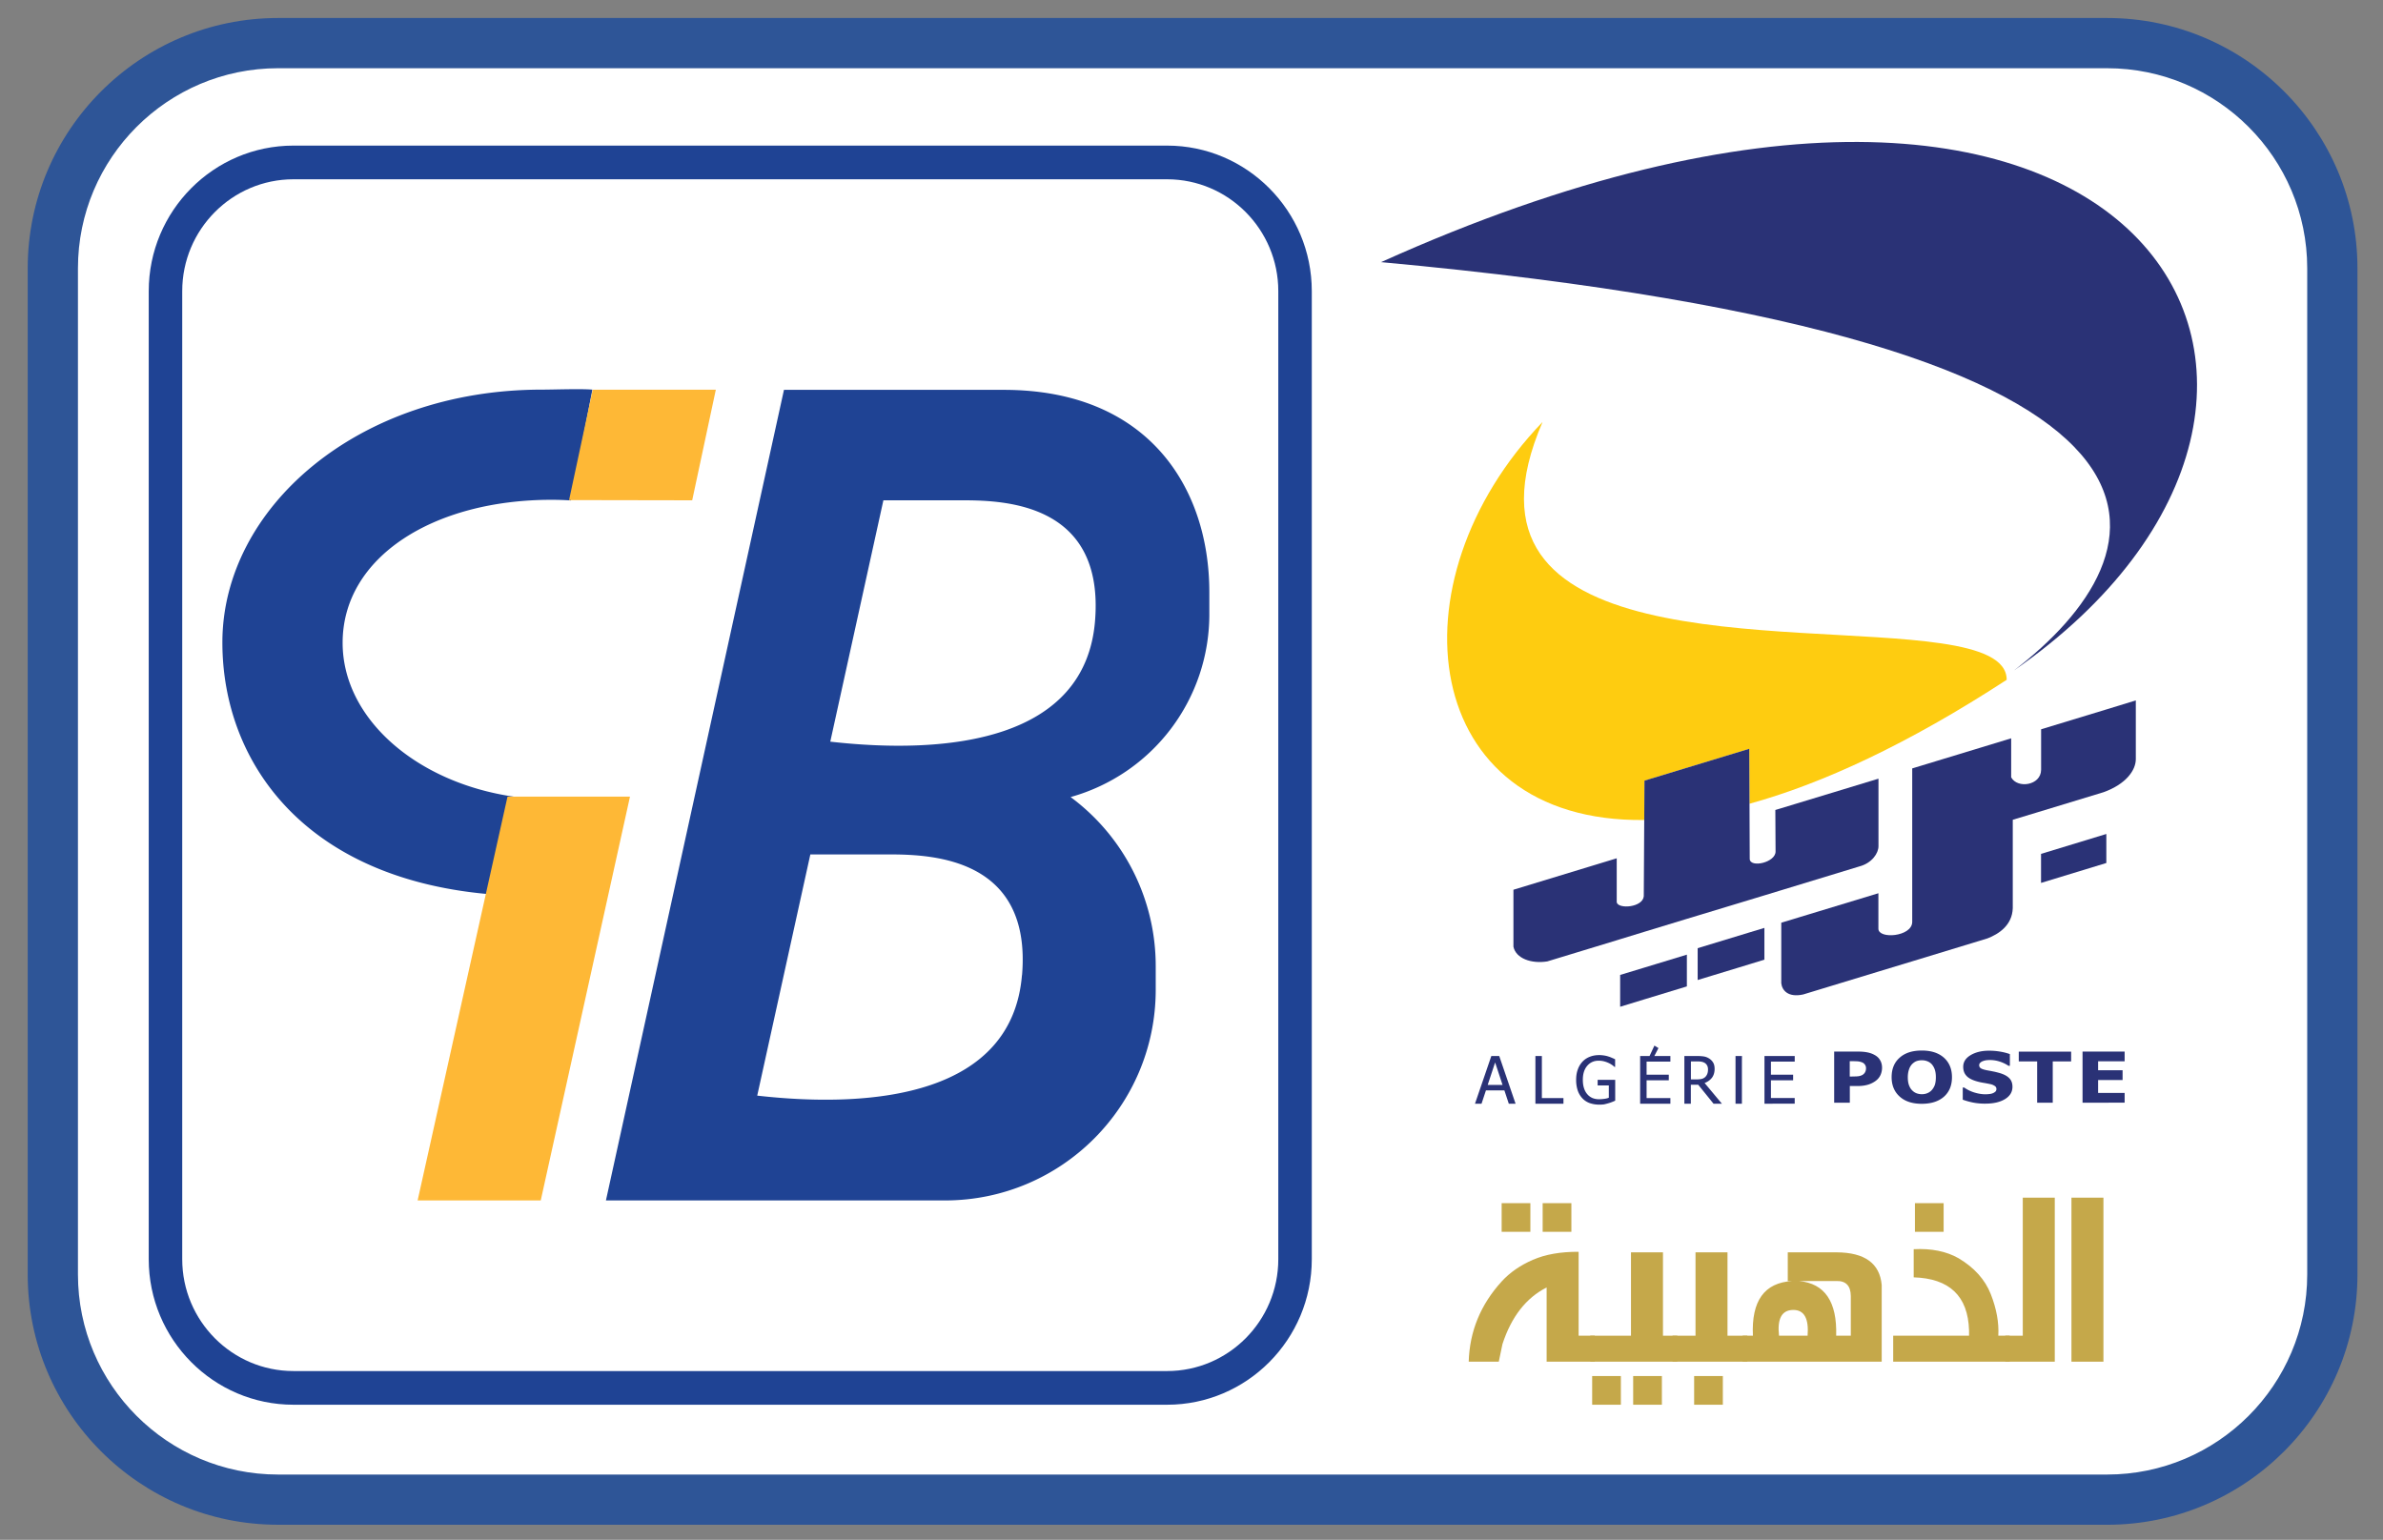 <svg xmlns="http://www.w3.org/2000/svg" viewBox="0 0 284.611 183.953" xml:space="preserve"><rect x="0" y="0" width="284.611" height="183.953" fill="#808080" stroke="none"/><path fill="#FFF" d="M251.669 179.15H33.202c-14.852 0-26.892-12.04-26.892-26.891V32.042C6.31 17.19 18.35 5.15 33.202 5.15h218.467c14.852 0 26.891 12.04 26.891 26.892v120.217c0 14.852-12.04 26.891-26.891 26.891z"/><path fill="#2E5597" d="M251.669 182.15H33.202c-16.483 0-29.892-13.409-29.892-29.891V32.042c0-16.482 13.41-29.891 29.892-29.891h218.467c16.482 0 29.891 13.409 29.891 29.891V152.26c0 16.482-13.409 29.892-29.891 29.892zM33.202 8.15C20.028 8.15 9.31 18.869 9.31 32.043V152.26c0 13.174 10.718 23.892 23.892 23.892h218.467c13.173 0 23.891-10.718 23.891-23.892V32.042c0-13.174-10.718-23.891-23.891-23.891H33.202z"/><path fill="#FECC10" d="M239.667 81.212c-11.828 7.706-22.058 12.417-30.717 14.805l-.027-6.554-12.518 3.803-.027 4.693c-26.859.336-30.49-28.466-12.145-47.546-12.281 28.439 29.591 23.791 47.591 26.442 4.747.699 7.843 1.906 7.843 4.357z"/><path fill="#2A3276" d="M251.567 99.629v3.468l-7.798 2.378v-3.468zM210.729 110.849v3.794l-1.797.553-6.173 1.879v-3.803l6.173-1.879zM201.47 114.044v3.794l-5.065 1.543-2.904.889v-3.803l2.904-.88z"/><path fill="#2A3276" d="M255.089 83.672v7.016c0 1.325-1.171 2.987-3.85 3.949l-7.905 2.405-2.941.89v10.565c-.073 2.061-1.689 3.087-3.014 3.604l-8.995 2.741-4.04 1.226s-8.904 2.714-8.977 2.732c-1.815.4-2.532-.5-2.623-1.343v-7.226l11.6-3.522v4.24c0 1.27 4.003.97 4.04-.8V91.797l11.818-3.595v4.657c.735 1.38 3.55.99 3.576-.89v-4.847l7.789-2.37 3.522-1.08zM240.547 80.086c17.628-13.516 28.792-39.176-75.603-48.77 91.27-41.129 123.003 15.866 75.603 48.77z"/><path fill="#2A3276" d="M224.354 93.021v8.07c0 .844-.79 2.024-2.279 2.414l-9.322 2.841-2.024.617-1.797.545-6.173 1.87-1.289.39-5.065 1.543-2.904.89-.409.127-8.287 2.523c-1.897.309-3.758-.345-4.049-1.76v-6.8l12.336-3.757v5.264c.209.836 3.122.609 3.231-.735l.055-9.113.027-4.693 12.517-3.803.028 6.553.027 6.608c.054 1.099 3.104.427 3.086-.898l-.027-4.956.699-.209 11.619-3.53z"/><g fill="#2A3276"><path d="m176.163 131.853 1.952-5.7h.944l1.952 5.7h-.808l-.527-1.589h-2.205l-.527 1.589h-.78zm3.295-2.242-.89-2.687-.889 2.687h1.78zM186.73 131.853h-3.35v-5.7h.771v5.028h2.578v.672zM190.995 131.962c-.408 0-.78-.064-1.125-.182a2.223 2.223 0 0 1-.872-.563 2.602 2.602 0 0 1-.562-.935 3.972 3.972 0 0 1-.191-1.289c0-.462.064-.87.2-1.234.127-.363.317-.672.563-.935.236-.254.526-.445.87-.58.346-.137.718-.2 1.127-.2.19 0 .38.018.562.045.182.027.345.063.509.118.127.036.272.09.435.163.164.064.29.127.39.173v.917h-.063c-.1-.082-.19-.164-.3-.236a2.862 2.862 0 0 0-.435-.246 3.327 3.327 0 0 0-.536-.19 2.485 2.485 0 0 0-.653-.073c-.554 0-1.008.21-1.353.617-.345.409-.517.963-.517 1.652 0 .382.045.718.136.999.09.29.218.526.39.726.164.2.364.345.6.454.236.1.499.154.79.154.217 0 .435-.018.644-.045.217-.027.4-.073.544-.136v-1.47h-1.334v-.663h2.097v2.487c-.1.045-.227.1-.39.163a3.956 3.956 0 0 1-.463.154c-.191.055-.363.1-.509.128a4.81 4.81 0 0 1-.554.027zM196.659 126.824v1.561h2.651v.672h-2.651v2.124h2.842v.672h-3.613v-5.701h1.125l.581-1.243.482.299-.491.944h1.916v.672zM205.655 131.853h-.999l-1.833-2.27h-.88v2.27h-.772v-5.7h1.488c.327 0 .608.018.835.054.227.036.436.118.636.245s.363.29.48.49c.119.2.173.454.173.754 0 .417-.108.771-.317 1.053a1.91 1.91 0 0 1-.88.626l2.069 2.478zm-1.661-4.094c0-.163-.028-.318-.091-.445s-.154-.236-.272-.317a1.2 1.2 0 0 0-.382-.155 2.95 2.95 0 0 0-.535-.045h-.763v2.151h.672c.218 0 .417-.018.59-.054a.951.951 0 0 0 .454-.236c.109-.11.19-.236.245-.382s.082-.317.082-.517zM208.042 131.853h-.762V126.153h.771l-.009.58v5.119zM210.738 131.853v-5.7h3.613v.671h-2.841v1.561h2.65v.672h-2.65v2.115h2.84v.672l-3.612.009z"/></g><g fill="#2A3276"><path d="M224.78 127.56c0 .28-.054.553-.163.816a1.773 1.773 0 0 1-.472.645 2.284 2.284 0 0 1-.418.29c-.154.091-.317.164-.499.227-.181.064-.381.109-.599.145s-.454.055-.717.055h-.98v1.997h-1.87v-6.11h2.886c.427 0 .799.037 1.108.1.308.064.59.164.844.31.281.154.499.353.644.616.154.246.236.554.236.908zm-1.915.036a.697.697 0 0 0-.154-.445.721.721 0 0 0-.364-.254 1.764 1.764 0 0 0-.508-.11c-.163-.008-.381-.017-.653-.017h-.264v1.833h.128c.172 0 .344 0 .499-.009.154 0 .29-.009.408-.027.1-.01.21-.036.318-.082a.665.665 0 0 0 .254-.136.803.803 0 0 0 .254-.318.983.983 0 0 0 .082-.435zM233.131 128.685c0 .99-.318 1.76-.962 2.333-.645.562-1.525.844-2.642.844-1.125 0-1.996-.282-2.64-.862-.636-.572-.963-1.344-.963-2.324 0-.98.318-1.761.962-2.324.636-.572 1.516-.853 2.642-.853 1.116 0 1.996.281 2.64.853.636.572.963 1.343.963 2.333zm-1.924-.01c0-.362-.046-.67-.136-.925a1.897 1.897 0 0 0-.364-.626 1.413 1.413 0 0 0-.544-.354 1.819 1.819 0 0 0-.627-.11 1.97 1.97 0 0 0-.626.1c-.181.064-.363.191-.535.355a1.66 1.66 0 0 0-.372.635c-.091.263-.146.572-.146.944s.046.68.137.935c.09.245.208.454.372.617.163.172.345.29.544.363s.409.109.627.109.435-.036.635-.118c.209-.082.381-.2.536-.363.163-.182.281-.381.372-.617.081-.245.127-.554.127-.944zM237.116 131.844a7.264 7.264 0 0 1-1.498-.136 8.5 8.5 0 0 1-1.198-.336v-1.453h.173c.372.264.78.463 1.234.6.454.136.88.208 1.307.208.109 0 .245-.009.427-.027.172-.018.317-.045.417-.09.127-.046.236-.11.327-.191s.136-.19.136-.327a.423.423 0 0 0-.218-.372 1.455 1.455 0 0 0-.526-.21 16.055 16.055 0 0 0-.808-.153 6.627 6.627 0 0 1-.808-.182c-.572-.163-.99-.39-1.234-.672-.255-.281-.372-.635-.372-1.062 0-.571.29-1.034.88-1.388.59-.354 1.325-.536 2.206-.536.445 0 .88.036 1.316.109.436.073.826.173 1.17.3v1.397h-.163a4.168 4.168 0 0 0-1.007-.49 3.767 3.767 0 0 0-1.661-.172 1.968 1.968 0 0 0-.409.109c-.118.045-.217.109-.3.19s-.126.182-.126.29c0 .155.063.282.2.373.136.09.399.172.78.245.254.045.49.09.717.136.236.046.481.11.744.182.518.154.899.354 1.153.617.254.254.381.599.381 1.026 0 .608-.29 1.098-.871 1.461-.6.372-1.38.554-2.37.554zM243.306 131.735v-4.938h-2.196v-1.162h6.254v1.162h-2.197v4.938h-1.86zM248.726 131.735v-6.11h5.028v1.163h-3.168v1.07h2.923v1.163h-2.923v1.543h3.168v1.162l-5.028.009z"/></g><path fill="#1F4394" d="M144.435 73.394v-2.658c0-12.47-7.3-24.163-24.551-24.163H93.632l-21.264 96.835h40.56c13.849-.038 25.066-11.255 25.104-25.104v-2.943a25.104 25.104 0 0 0-10.166-20.142 22.67 22.67 0 0 0 16.57-21.825zm-22.377 43.089c-1.173 14.162-17.26 16.026-31.62 14.403l6.344-28.815h9.493c5.212.009 16.948.5 15.792 14.412h-.009zm8.725-42.286c-1.174 14.162-17.26 16.026-31.62 14.403l6.343-28.832H115c5.213 0 16.915.466 15.784 14.412v.017zm-62.6-14.412a34.493 34.493 0 0 0-2.33-.077c-14.05 0-24.932 6.817-24.932 17.087 0 9.01 8.768 16.672 20.401 18.372l-2.088 11.72C36.399 105.212 26.56 91.042 26.56 76.75c0-16.068 16.181-30.204 38.152-30.204 1.502 0 4.617-.12 6.041 0l-2.571 13.238z"/><path fill="#FEB836" d="m67.967 59.742 2.822-13.186h14.705l-2.822 13.212-14.705-.026zm7.275 35.425-10.658 48.24H49.879l10.735-48.24h14.628z"/><path fill="#1F4394" d="M139.39 167.813H35.046c-9.53 0-17.282-7.8-17.282-17.386V34.78c0-9.587 7.753-17.386 17.282-17.386H139.39c9.53 0 17.282 7.799 17.282 17.386v115.647c0 9.587-7.752 17.386-17.282 17.386zM35.046 21.418c-7.324 0-13.282 5.994-13.282 13.362v115.647c0 7.367 5.958 13.362 13.282 13.362H139.39c7.324 0 13.282-5.995 13.282-13.362V34.78c0-7.368-5.958-13.362-13.282-13.362H35.046z"/><g fill="#C5A84A"><path d="M179.365 153.069c.969-1.056 2.201-1.91 3.698-2.564 1.496-.653 3.323-.973 5.478-.963v10.025h1.926v3.102h-5.747v-8.866c-2.449 1.241-4.207 3.494-5.274 6.76l-.44 2.106h-3.592c.108-3.636 1.426-6.836 3.951-9.6zm-.017-9.34h3.43v3.43h-3.43v-3.43zm4.899 0h3.429v3.43h-3.43v-3.43z"/><path d="M194.795 149.608h3.82v9.959h1.715v3.102h-10.4v-3.102h4.865v-9.96zm-4.637 14.776h3.429v3.429h-3.429v-3.429zm4.898 0h3.43v3.429h-3.43v-3.429z"/><path d="M202.502 149.608h3.82v9.959h2.367v3.102h-8.93v-3.102h2.743v-9.96zm-.164 14.776h3.428v3.429h-3.428v-3.429z"/><path d="M213.521 149.608h5.846c3.353.021 5.143 1.322 5.372 3.902v9.159h-16.605v-3.102h1.224c-.196-4.158 1.366-6.335 4.686-6.53h-.523v-3.43zm2.369 9.959c.163-2.079-.422-3.105-1.756-3.078-1.333.028-1.886 1.053-1.658 3.078h3.413zm-1.013-6.53c3.07.293 4.545 2.47 4.425 6.53h1.747v-4.735c-.011-1.252-.605-1.85-1.78-1.796h-4.392zM228.56 149.232c2.11-.109 3.896.25 5.355 1.078 1.883 1.12 3.168 2.552 3.853 4.294s.985 3.395.898 4.963h1.355v3.102h-13.91v-3.102h9.06v-.653c-.13-4.082-2.333-6.188-6.611-6.319v-3.363zm.147-5.502h3.428v3.428h-3.428v-3.428z"/><path d="M241.589 143.076h3.82v19.593h-5.91v-3.102h2.09v-16.49zM251.221 162.67h-3.82v-19.594h3.82v19.593z"/></g></svg>